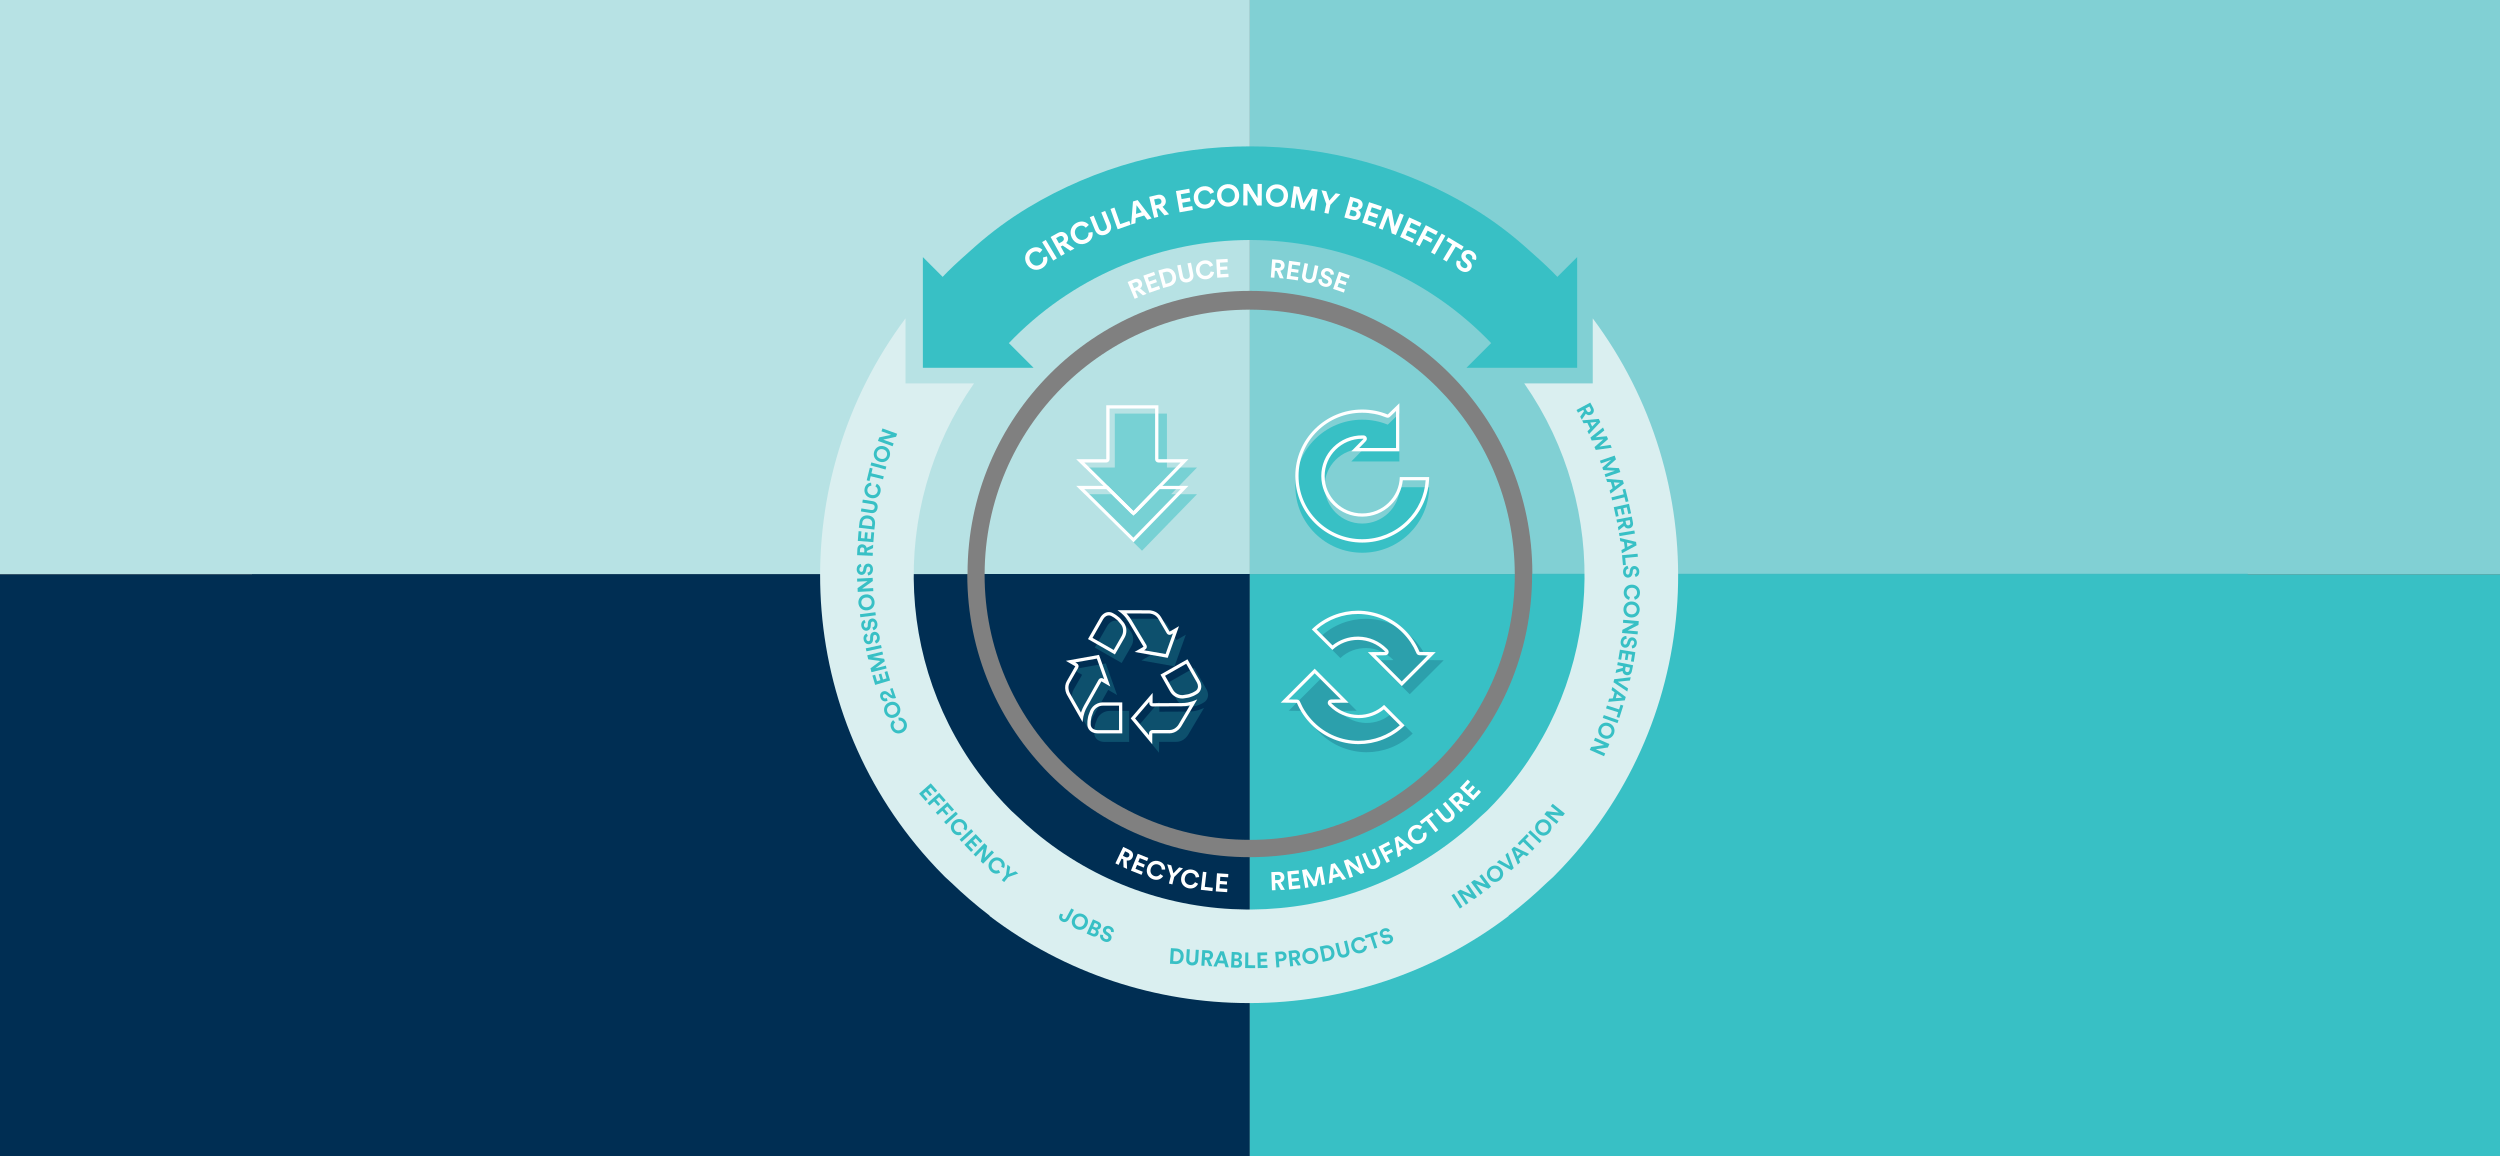 <?xml version="1.0" encoding="utf-8"?>
<!-- Generator: Adobe Illustrator 25.4.1, SVG Export Plug-In . SVG Version: 6.00 Build 0)  -->
<svg version="1.1" xmlns="http://www.w3.org/2000/svg" xmlns:xlink="http://www.w3.org/1999/xlink" x="0px" y="0px"
	 viewBox="0 0 6816.5 3152.7" style="enable-background:new 0 0 6816.5 3152.7;" xml:space="preserve">
<rect x="0" y="0" width="6816.5" height="3152.7" fill="#808080" stroke="none"/>
<style type="text/css">
	.st0{fill:none;}
	.st1{fill:#002E53;}
	.st2{fill:#B7E2E4;}
	.st3{fill:#DAEFF0;}
	.st4{fill:#38C0C5;}
	.st5{fill:#81D0D4;}
	.st6{fill:none;stroke:#38C0C5;stroke-miterlimit:10;}
	.st7{opacity:0.23;}
	.st8{fill:#FFFFFF;}
	.st9{opacity:0.22;}
	.st10{opacity:0.5;fill:#38C0C5;}
</style>
<g id="Layer_1">
	<g>
		<rect x="-64.1" y="1565.3" class="st0" width="751.1" height="0.7"/>
		<rect x="6128.5" y="1565.3" class="st0" width="751.2" height="0.7"/>
		<path class="st0" d="M4177.4,1567.2c0-0.7,0-1.4,0-2.2h0.7c0-0.6,0-1.3,0-1.9c0-425.3-344.7-770-770-770c-0.1,0-0.2,0-0.3,0
			v1544.1C3832.9,2337,4177.4,1992.3,4177.4,1567.2z"/>
		<path class="st0" d="M2638.1,1563.1c0,0.7,0,1.4,0,2.2h-0.7c0,0.6,0,1.3,0,1.9c0,425.3,344.7,770,770,770c0.1,0,0.2,0,0.4,0V793.1
			C2982.7,793.3,2638.1,1137.9,2638.1,1563.1z"/>
		<path class="st1" d="M3407.4,2337.2c-425.3,0-770-344.7-770-770c0-0.6,0-1.3,0-1.9H687.1v0.7H-64.1v1641.5h3471.8v-870.2
			C3407.7,2337.2,3407.5,2337.2,3407.4,2337.2z"/>
		<path class="st2" d="M687.1,1565.3v-0.3h1950.3c0,0.1,0,0.2,0,0.3h0.7c0-0.7,0-1.4,0-2.2c0-425.2,344.6-769.8,769.7-770V-53.1
			H-64.1v1618.3H687.1z"/>
		<path class="st3" d="M687.1,1565v0.3h1950.3c0-0.1,0-0.2,0-0.3H687.1z"/>
		<path class="st4" d="M6128.5,1565.3H4178.1c0-0.1,0-0.2,0-0.3h-0.7c0,0.7,0,1.4,0,2.2c0,425.1-344.6,769.8-769.7,770v870.2h3471.8
			V1565.9h-751.2V1565.3z"/>
		<path class="st5" d="M3407.8-53.1v846.2c0.1,0,0.2,0,0.3,0c425.3,0,770,344.7,770,770c0,0.6,0,1.3,0,1.9h1950.3v0.3h751.2V-53.1
			H3407.8z"/>
		<path class="st6" d="M6128.5,1565.3v-0.3H4178.1c0,0.1,0,0.2,0,0.3H6128.5z"/>
	</g>
	<g>
		<path class="st3" d="M4342.8,868.1l0,177.3l-186.8,0c237.2,340.5,218.6,804.9-61.2,1122.3c-12.7,14.4-25.9,28.5-39.6,42.2
			c-0.7,0.7-1.5,1.4-2.2,2.1l-16.4,14.8c-14.9,14.3-30.1,27.9-45.7,40.9c-166.6,139.5-371.7,210.3-577.3,212.2c-0.1,0-0.3,0-0.4,0
			c-2.5,0-5,0-7.4,0c-2.5,0-5,0-7.4,0c-0.1,0-0.3,0-0.4,0c-205.5-1.9-410.5-72.6-577-212c-15.7-13.1-31-26.8-46-41.2l-16.2-14.8
			c-0.7-0.7-1.5-1.4-2.2-2.1c-13.7-13.7-26.9-27.8-39.6-42.2c-279.8-317.3-298.4-781.8-61.2-1122.3l-186.8,0l0-177.3
			c-329.4,440.8-310.2,1060.1,63.4,1476.3c14.1,15.7,28.6,31.1,43.7,46.1c0.7,0.7,1.5,1.4,2.2,2.1l16.2,14.8
			c15.8,15.3,32,30,48.4,44.2c18.3,15.9,37.1,31.1,56.1,45.6h-1.4c207.4,158,456.1,237.3,704.8,237.9c1.1,0,2.3,0,3.4,0s2.3,0,3.4,0
			c248.8-0.6,497.4-79.9,704.8-237.9h-1.4c19.1-14.5,37.8-29.7,56.1-45.6c16.4-14.2,32.6-28.9,48.4-44.2l16.4-14.8
			c0.7-0.7,1.5-1.4,2.2-2.1c15-15,29.4-30.3,43.4-45.8C4653,1928.5,4672.3,1309,4342.8,868.1z"/>
		<path class="st4" d="M4246.3,754.9c-4.6-4.7-9.1-9.4-13.7-14.1c-20.3-20.3-51.6-48.4-77.2-70.8c-42.5-37.2-87.9-71-136.1-100.4
			c-186.8-114-399-170.9-611-170.5c-209.8-0.3-419.8,55.3-605.2,167c-50.6,30.5-98.3,65.6-142.7,104.6c-25.4,22.3-56.4,50-76.5,70.1
			c-4.7,4.7-9.2,9.4-13.7,14.1l-53.9-53.9v301.8h301.8l-67.3-67.3c4.5-4.7,9.1-9.4,13.7-14.1c177-177,409.3-266,641.8-267
			c0.7,0,1.3,0,2,0c0.7,0,1.3,0,2,0c232.5,1,464.8,90,641.8,267c4.6,4.6,9.2,9.4,13.7,14.1l-67.3,67.3h301.8V701L4246.3,754.9z"/>
	</g>
	<rect x="2448.3" y="612" class="st0" width="1918.2" height="1910.4"/>
	<g>
		<path class="st2" d="M3407.8,844.3c-0.1,0-0.2,0-0.3,0c-398.5,0-721.7,322.5-722.8,720.8h723.2V844.3z"/>
		<path class="st1" d="M2684.6,1565.1c0,0.7,0,1.4,0,2c0,399.2,323.6,722.8,722.8,722.8c0.1,0,0.2,0,0.3,0v-724.9H2684.6z"/>
		<path class="st5" d="M4130.2,1565.1c-1.1-398.2-324.1-720.6-722.5-720.8v720.8H4130.2z"/>
		<path class="st4" d="M4130.2,1567.2c0-0.7,0-1.4,0-2h-722.5V2290C3806.8,2289.8,4130.2,1966.2,4130.2,1567.2z"/>
	</g>
</g>
<g id="Layer_2">
	<g>
		<g class="st7">
			<g>
				<path class="st4" d="M3045.9,1895.2l-30.9-86.4l-90.3,16.2l25.7,14.9l-23,40.2c-2.2,3.8-3.7,8-4.3,12.4v0
					c-0.7,4.6-0.5,9.2,0.5,13.7l0.5,2.2c0.8,3.4,2.1,6.6,3.8,9.6l42.4,74.3l0.2-2.6c0.7-8.2,2.4-16.4,5.1-24.2
					c1.8-5.2,4.1-10.2,6.8-14.9l39.2-69.6L3045.9,1895.2z"/>
				<path class="st4" d="M3078.6,2022.9h-67.9c-5.1,0-10.1-1.2-14.6-3.6l0,0c-3.9-2-7.1-5-9.3-8.7l0,0c-2.3-3.7-3.4-8-3.4-12.4
					l0.1-7.5c0-1.2,0.1-2.3,0.3-3.4l1.5-9.3c0.2-1.5,0.6-3,1.2-4.5l4.5-12.2c0.4-1,0.8-2.1,1.4-3l0,0c6.6-12.3,19.5-20,33.4-20h52.9
					V2022.9z"/>
			</g>
			<g>
				<path class="st4" d="M3112.2,1800.8l90.3,16.1l30.8-86.4l-25.7,14.9l-23.5-39.9c-2.2-3.8-5.1-7.1-8.6-9.9l0,0
					c-3.6-2.9-7.8-5-12.2-6.4l-2.2-0.6c-3.3-1-6.8-1.5-10.2-1.5l-85.6-0.1l2.1,1.5c6.8,4.7,13,10.2,18.4,16.5
					c3.6,4.1,6.8,8.6,9.6,13.3l41,68.5L3112.2,1800.8z"/>
				<path class="st4" d="M2985,1765.8l33.7-58.9c2.5-4.4,6.1-8.1,10.3-10.9l0,0c3.6-2.4,7.9-3.7,12.2-3.8l0,0
					c4.4-0.1,8.7,1,12.5,3.2l6.5,3.8c1,0.6,1.9,1.2,2.8,2l7.4,5.9c1.2,1,2.3,2,3.3,3.2l8.3,9.9c0.7,0.9,1.4,1.7,2,2.7v0
					c7.4,11.9,7.7,26.8,0.7,38.9l-26.3,45.9L2985,1765.8z"/>
			</g>
			<g>
				<path class="st4" d="M3161.3,1912.4l-59.8,69.6l58.7,70.4l0.2-29.7l46.3,0.1c4.4,0,8.8-0.8,12.9-2.3v0c4.3-1.6,8.3-4.1,11.7-7.2
					l1.6-1.5c2.5-2.4,4.7-5.1,6.5-8.1l43.6-73.6l-2.3,1.1c-7.5,3.5-15.4,6-23.5,7.5c-5.4,1-10.8,1.5-16.3,1.5l-79.8,0.4
					L3161.3,1912.4z"/>
				<path class="st4" d="M3256.2,1820.8l33.6,59c2.5,4.4,3.9,9.4,4.1,14.4v0c0.2,4.3-0.9,8.6-3,12.4l0,0c-2.1,3.8-5.3,7-9.1,9.1
					l-6.5,3.6c-1,0.6-2.1,1-3.1,1.5l-8.8,3.3c-1.4,0.5-2.9,0.9-4.5,1.2l-12.8,2.1c-1.1,0.2-2.2,0.3-3.3,0.3l0,0
					c-14,0.3-27-7-33.9-19.2l-26.2-46L3256.2,1820.8z"/>
			</g>
		</g>
		<g>
			<g>
				<g>
					<path class="st8" d="M2990.6,1795.8l20.1,56.1l-3-1.8c-1.4-0.8-2.9-1.2-4.5-1.2c-0.8,0-1.6,0.1-2.4,0.3
						c-2.3,0.6-4.3,2.2-5.5,4.3l-39.2,69.6c-2.9,5.2-5.4,10.7-7.4,16.3c-0.5,1.3-0.9,2.6-1.3,3.8l-30.2-52.9
						c-1.3-2.3-2.2-4.7-2.8-7.2l-0.5-2.2c-0.8-3.4-0.9-6.9-0.4-10.3c0.5-3.3,1.6-6.4,3.2-9.3l23-40.2c2.5-4.3,1-9.8-3.3-12.3
						l-4.5-2.6L2990.6,1795.8 M2996.5,1785.6l-90.3,16.2l25.7,14.9l-23,40.2c-2.2,3.8-3.7,8-4.3,12.4c-0.7,4.6-0.5,9.2,0.5,13.7
						l0.5,2.2c0.8,3.4,2.1,6.6,3.8,9.6l42.4,74.3l0.2-2.6c0.7-8.2,2.4-16.4,5.1-24.2c1.8-5.2,4.1-10.2,6.8-14.9l39.2-69.6l24.3,14.1
						L2996.5,1785.6L2996.5,1785.6z"/>
				</g>
				<g>
					<path class="st8" d="M3051.1,1924.1v66.6h-58.9c-3.6,0-7.2-0.9-10.4-2.5c-2.4-1.2-4.4-3.1-5.8-5.4c-1.4-2.3-2.1-5-2.1-7.7
						l0.1-7.5c0-0.7,0.1-1.4,0.2-2.1l1.5-9.3c0.1-0.9,0.4-1.9,0.7-2.8l4.5-12.2c0.2-0.6,0.5-1.3,0.8-1.9
						c5.1-9.4,14.8-15.2,25.5-15.2H3051.1 M3060.1,1915.1h-52.9c-14,0-26.8,7.7-33.4,20c-0.5,1-1,2-1.4,3l-4.5,12.2
						c-0.5,1.4-0.9,2.9-1.2,4.5l-1.5,9.3c-0.2,1.1-0.3,2.3-0.3,3.4l-0.1,7.5c0,4.4,1.1,8.7,3.4,12.4c2.2,3.7,5.5,6.7,9.3,8.7
						c4.5,2.3,9.5,3.5,14.6,3.5h67.9V1915.1L3060.1,1915.1z"/>
				</g>
			</g>
			<g>
				<g>
					<path class="st8" d="M3071.5,1672.7l60.9,0.1c2.6,0,5.2,0.4,7.7,1.1l2.2,0.6c3.3,1,6.4,2.6,9.1,4.8c2.6,2.1,4.8,4.6,6.4,7.4
						l23.5,39.9c1.7,2.9,4.7,4.4,7.8,4.4c1.5,0,3.1-0.4,4.5-1.2l4.5-2.6l-20,56.1l-58.6-10.4l3-1.8c2.1-1.2,3.6-3.2,4.2-5.5
						c0.6-2.3,0.2-4.8-1-6.9l-41-68.5c-3.1-5.1-6.6-10-10.5-14.5C3073.3,1674.7,3072.4,1673.7,3071.5,1672.7 M3046.8,1663.7l2.1,1.5
						c6.8,4.7,13,10.2,18.4,16.5c3.6,4.1,6.8,8.6,9.6,13.3l41,68.5l-24.3,14.1l90.3,16.1l30.8-86.4l-25.7,14.9l-23.5-39.9
						c-2.2-3.8-5.1-7.1-8.6-9.9h0c-3.6-2.9-7.8-5-12.2-6.4l-2.2-0.6c-3.3-1-6.8-1.5-10.2-1.5L3046.8,1663.7L3046.8,1663.7z"/>
				</g>
				<g>
					<path class="st8" d="M3023.3,1677.9c2.6,0,5.1,0.7,7.3,2l6.5,3.8c0.6,0.4,1.2,0.8,1.8,1.2l7.4,5.9c0.7,0.6,1.4,1.3,2,2l8.3,9.9
						c0.4,0.5,0.8,1.1,1.2,1.7c5.6,9.1,5.9,20.4,0.6,29.7l-21.8,38.1l-57.8-33l29.2-51.1c1.8-3.1,4.4-5.8,7.4-7.8
						c2.3-1.5,4.9-2.3,7.5-2.3C3023.1,1677.9,3023.2,1677.9,3023.3,1677.9 M3023.3,1668.9c-0.2,0-0.4,0-0.6,0
						c-4.3,0.1-8.6,1.4-12.2,3.8v0c-4.3,2.8-7.8,6.5-10.3,10.9l-33.7,58.9l73.4,42l26.3-45.9c6.9-12.1,6.7-27.1-0.7-38.9
						c-0.6-0.9-1.2-1.8-2-2.7l-8.3-9.9c-1-1.2-2.1-2.3-3.3-3.2l-7.4-5.9c-0.9-0.7-1.8-1.4-2.8-2l-6.5-3.8
						C3031.6,1670,3027.5,1668.9,3023.3,1668.9L3023.3,1668.9z"/>
				</g>
			</g>
			<g>
				<g>
					<path class="st8" d="M3133.6,1913.7l0,3.5c0,2.4,0.9,4.7,2.6,6.4c1.7,1.7,4,2.6,6.4,2.6c0,0,0,0,0,0l79.8-0.4
						c6,0,12-0.6,17.9-1.6c1.3-0.2,2.7-0.5,4-0.8l-31,52.4c-1.3,2.2-3,4.3-4.9,6l-1.6,1.5c-2.6,2.4-5.5,4.2-8.8,5.4
						c-3.1,1.2-6.3,1.8-9.6,1.8h-0.1l-46.3-0.1c0,0,0,0,0,0c-4.9,0-9,4-9,8.9l0,5.2l-38.1-45.7L3133.6,1913.7 M3142.8,1889.2
						l-59.8,69.6l58.7,70.4l0.2-29.7l46.3,0.1c0,0,0.1,0,0.1,0c4.4,0,8.7-0.8,12.8-2.4c4.3-1.6,8.3-4.1,11.7-7.2l1.6-1.5
						c2.5-2.4,4.7-5.1,6.5-8.1l43.6-73.6l-2.3,1.1c-7.5,3.5-15.4,6-23.5,7.5c-5.4,1-10.8,1.5-16.3,1.5l-79.8,0.4L3142.8,1889.2
						L3142.8,1889.2z"/>
				</g>
				<g>
					<path class="st8" d="M3234.3,1809.8l29.1,51.1c1.8,3.1,2.8,6.7,3,10.3c0.1,2.7-0.5,5.3-1.8,7.7c-1.3,2.4-3.3,4.3-5.6,5.6
						l-6.5,3.6c-0.6,0.3-1.3,0.6-1.9,0.9l-8.8,3.3c-0.9,0.3-1.8,0.6-2.8,0.7l-12.8,2.1c-0.7,0.1-1.4,0.2-2,0.2c-0.2,0-0.5,0-0.7,0
						c-10.4,0-20-5.6-25.2-14.6l-21.7-38.1L3234.3,1809.8 M3237.7,1797.6l-73.5,41.8l26.2,46c6.8,11.9,19.4,19.2,33,19.2
						c0.3,0,0.6,0,0.9,0c1.1,0,2.2-0.1,3.3-0.3l12.8-2.1c1.5-0.3,3-0.7,4.5-1.2l8.8-3.3c1.1-0.4,2.1-0.9,3.1-1.5l6.5-3.6
						c3.8-2.1,7-5.3,9.1-9.1c2.1-3.8,3.1-8.1,3-12.4c-0.2-5.1-1.6-10-4.1-14.4L3237.7,1797.6L3237.7,1797.6z"/>
				</g>
			</g>
		</g>
	</g>
	<g>
		<path class="st4" d="M3816.7,1328.3c-1.4,55-46.7,99.2-102.4,99.2c-56.6,0-102.5-45.6-102.5-101.8c0-56.2,45.9-101.8,102.5-101.8
			c1.2,0,2.5,0,3.7,0.1c0.2,0-33.5,34.2-33.5,34.2h131v-131c0,0-31.4,30.8-31.6,30.7c-21.4-8.8-44.9-13.6-69.5-13.6
			c-100.8,0-182.5,81.2-182.5,181.4c0,100.2,81.7,181.4,182.5,181.4c99.9,0,181-79.8,182.5-178.7H3816.7z"/>
		<g>
			<path class="st8" d="M3806.4,1120.9v100.6H3706c0.6-0.6,1.1-1.2,1.7-1.7c4.2-4.3,8.4-8.6,11.5-11.8c1.6-1.6,2.9-3,3.8-4
				c0.5-0.5,0.9-0.9,1.1-1.2c3.7-4,2.9-7.9,2.1-9.9c-1.3-3.3-4.5-5.5-8-5.7c-1.4,0-2.7-0.1-4.1-0.1c-29.8,0-57.8,11.5-78.8,32.4
				c-21.1,20.9-32.7,48.8-32.7,78.4s11.6,57.5,32.7,78.4c21.1,20.9,49,32.4,78.8,32.4c29.3,0,56.9-11.2,77.8-31.5
				c18.8-18.2,30.3-42,33-67.7h62.3c-2.8,42.1-20.8,81.2-51.2,111c-32.7,32-76,49.7-121.9,49.7c-46.4,0-89.9-17.9-122.7-50.5
				c-32.8-32.6-50.8-75.8-50.8-121.9s18-89.3,50.8-121.9c32.8-32.6,76.4-50.5,122.7-50.5c22.9,0,45.1,4.4,66.1,13c0,0,0,0,0.1,0
				c1.1,0.4,2.2,0.6,3.3,0.6c3.6,0,5.6-1.8,7.6-3.8c0.9-0.9,2.2-2.1,3.7-3.5c2.6-2.6,6.3-6.1,10.9-10.6
				C3806.2,1121.1,3806.3,1121,3806.4,1120.9 M3815.4,1099.5c0,0-31.3,30.7-31.6,30.7c0,0,0,0,0,0c-21.4-8.8-44.9-13.6-69.5-13.6
				c-100.8,0-182.5,81.2-182.5,181.4c0,100.2,81.7,181.4,182.5,181.4c99.9,0,181-79.8,182.5-178.7h-80.1
				c-1.4,55-46.7,99.2-102.4,99.2c-56.6,0-102.5-45.6-102.5-101.8c0-56.2,45.9-101.8,102.5-101.8c1.2,0,2.5,0,3.7,0.1
				c0.2,0-33.5,34.2-33.5,34.2h131V1099.5L3815.4,1099.5z"/>
		</g>
	</g>
	<g>
		<g class="st9">
			<path class="st1" d="M3795.7,1944c-20,18.7-45.7,27.7-71.3,27.2c-25.6-0.5-51-10.6-70.6-30.1c-0.9-0.9-1.7-1.8-2.6-2.7
				c-0.2-0.2,47.9-0.5,47.9-0.5l-76.4-76.4l-16.2-16.2l-60,60l-32.6,32.6c0,0,35.7,0.3,42.9,0.6c0.8,0,1.2,0,1.3,0.1
				c8.9,21.4,22.1,41.4,39.5,58.8c35.4,35.4,81.8,53.3,128.1,53.7c45.6,0,91.1-17,126.1-51L3795.7,1944z"/>
			<path class="st1" d="M3893.6,1799.8c-0.8,0-1.2,0-1.3-0.1c-8.9-21.4-22.1-41.4-39.5-58.8c-35.4-35.4-81.8-53.3-128.1-53.7
				c-45.6,0-91.1,17-126.1,51l56,56c20-18.7,45.7-27.7,71.3-27.2c25.6,0.5,51,10.6,70.6,30.1c0.9,0.9,1.7,1.8,2.6,2.7
				c0.2,0.2-47.9,0.5-47.9,0.5l76.4,76.4l16.2,16.2l60-60l32.6-32.6C3936.5,1800.3,3900.8,1800,3893.6,1799.8z"/>
		</g>
		<g>
			<g>
				<path class="st8" d="M3584.6,1835.9l9.8,9.8l61.2,61.2c-0.8,0-1.6,0-2.4,0c-6,0.1-12,0.1-16.5,0.2c-2.3,0-4.2,0.1-5.5,0.1
					c-0.7,0-1.3,0-1.7,0c-5.4,0.2-7.7,3.5-8.5,5.5c-1.4,3.3-0.8,7.1,1.7,9.7c0.9,1,1.9,2,2.8,2.9c20.5,20.5,47.8,32.2,76.8,32.8
					c0.7,0,1.5,0,2.2,0c25.2,0,49.3-8.5,68.8-24l43.5,43.5c-31.3,27.3-71.1,42.3-113.1,42.3h0c-45.9-0.3-89.2-18.5-121.7-51
					c-16.2-16.2-28.8-35-37.6-55.9c-2.3-5.4-7.3-5.5-9.3-5.6c-3.3-0.1-12.6-0.2-21.7-0.3l17.5-17.5L3584.6,1835.9 M3584.6,1823.2
					l-60,60l-32.6,32.6c0,0,35.7,0.3,42.9,0.6c0.8,0,1.2,0,1.3,0.1c8.9,21.4,22.1,41.4,39.5,58.8c35.4,35.4,81.8,53.3,128.1,53.7
					c0,0,0.1,0,0.1,0c45.6,0,91-17,126-51l-56-56c-19.5,18.2-44.3,27.3-69.3,27.3c-0.7,0-1.4,0-2,0c-25.6-0.5-51-10.6-70.6-30.1
					c-0.9-0.9-1.7-1.8-2.6-2.7c-0.2-0.2,47.9-0.5,47.9-0.5l-76.4-76.4L3584.6,1823.2L3584.6,1823.2z"/>
			</g>
			<g>
				<path class="st8" d="M3702.8,1674.1c45.9,0.3,89.2,18.5,121.7,51c16.2,16.2,28.8,35,37.6,55.9c2.3,5.3,7.3,5.5,9.3,5.6
					c3.3,0.1,12.6,0.2,21.7,0.3l-17.5,17.5l-53.6,53.6l-9.8-9.8l-61.2-61.2c0.8,0,1.6,0,2.4,0c6-0.1,12-0.1,16.5-0.2
					c2.3,0,4.2-0.1,5.5-0.1c0.7,0,1.3,0,1.7,0c5.4-0.2,7.7-3.5,8.5-5.5c1.4-3.3,0.8-7.1-1.7-9.7c-0.9-1-1.9-2-2.8-2.9
					c-20.5-20.5-47.8-32.2-76.8-32.8c-0.7,0-1.5,0-2.2,0c-25.2,0-49.3,8.5-68.8,24l-43.5-43.5
					C3621,1689,3660.8,1674.1,3702.8,1674.1L3702.8,1674.1 M3702.8,1665.1c-45.6,0-91,17-126,51l56,56
					c19.5-18.2,44.3-27.3,69.3-27.3c0.7,0,1.4,0,2.1,0c25.6,0.5,51,10.6,70.6,30.1c0.9,0.9,1.7,1.8,2.6,2.7
					c0.2,0.2-47.9,0.5-47.9,0.5l76.4,76.4l16.2,16.2l60-60l32.6-32.6c0,0-35.7-0.3-42.9-0.6c-0.8,0-1.2,0-1.3-0.1
					c-8.9-21.4-22.1-41.4-39.5-58.8C3795.5,1683.3,3749.2,1665.4,3702.8,1665.1C3702.9,1665.1,3702.8,1665.1,3702.8,1665.1
					L3702.8,1665.1z"/>
			</g>
		</g>
	</g>
	<g>
		<polygon class="st10" points="3263.7,1274.8 3181.8,1274.8 3181.8,1127.7 3039.6,1127.7 3039.6,1274.8 2957.7,1274.8 
			3031.3,1347.5 2957.7,1347.5 3113.8,1501.6 3263.7,1347.5 3193,1347.5 		"/>
		<g>
			<path class="st8" d="M3219.1,1333.8L3090.3,1466l-134-132.3h60.4l67.5,66.6c1.7,1.7,4,2.6,6.3,2.6c0,0,0.1,0,0.1,0
				c2.4,0,4.7-1,6.4-2.7l64.7-66.5H3219.1 M3240.4,1324.8h-82.6l-67.3,69.2l-70.1-69.2h-86l156.1,154L3240.4,1324.8L3240.4,1324.8z"
				/>
		</g>
		<g>
			<path class="st8" d="M3149.5,1114v138.1c0,5,4,9,9,9h60.6l-128.7,132.3l-134-132.3h60c5,0,9-4,9-9V1114H3149.5 M3158.5,1105
				h-142.2v147.1h-81.9l156.1,154l149.9-154h-81.9V1105L3158.5,1105z"/>
		</g>
	</g>
	<g>
		<path class="st8" d="M2800.4,721.2c-10.1-15.8-4.7-33.5,8.6-42c13.7-8.8,26.1-4.9,33.2,1.8l-7.2,8.7c-4.2-4-11.4-6.8-20-1.2
			c-7.4,4.8-11.8,15.1-4.6,26.3c6.8,10.5,17.9,11.6,25.9,6.5c8.5-5.4,9-13.6,7.4-19.1l10.8-3.1c3,8.8,1.8,22.6-12.1,31.5
			C2828.4,739.5,2810.5,736.9,2800.4,721.2z"/>
		<path class="st8" d="M2871.8,710.5l-30.4-50.4l9.9-6l30.4,50.4L2871.8,710.5z"/>
		<path class="st8" d="M2897.4,669.4l-5.2,2.9l11,19.8l-10.1,5.6l-28.5-51.5l20.1-11.1c10-5.5,20.2-2.2,25.2,6.8
			c4,7.2,2.8,15-2.9,20.7l22.7,15l-11.2,6.2L2897.4,669.4z M2895.6,659.1c5.1-2.8,6.5-7.4,4.1-11.6c-2.4-4.4-7-5.5-12-2.7l-8.1,4.5
			l7.9,14.3L2895.6,659.1z"/>
		<path class="st8" d="M2922.3,648c-8.1-16.9-0.5-33.8,13.7-40.7c14.7-7.1,26.5-1.7,32.8,5.9l-8.2,7.7c-3.7-4.5-10.5-8.1-19.7-3.7
			c-7.9,3.8-13.6,13.5-7.8,25.6c5.4,11.3,16.4,13.7,24.9,9.6c9-4.4,10.6-12.4,9.7-18l11.1-1.7c1.9,9.1-1,22.7-15.9,29.8
			C2948,669.6,2930.5,664.9,2922.3,648z"/>
		<path class="st8" d="M2985.8,627.4l-14.4-35.2l10.6-4.3l14.1,34.4c2.9,7.1,8.5,9.3,14.8,6.7c6.4-2.6,8.8-8,5.9-15.2l-14.1-34.4
			l10.6-4.3l14.4,35.2c5.5,13.4-0.9,24.3-12.5,29.1C3003.6,644.1,2991.3,640.8,2985.8,627.4z"/>
		<path class="st8" d="M3047.4,625.2l-19.6-55.5l10.8-3.8l15.9,45.2l24.7-8.7l3.6,10.3L3047.4,625.2z"/>
		<path class="st8" d="M3119.6,587.6l-22.9,6.8l-0.9,14.3l-11.6,3.4l5-62.8l12.7-3.8l38.2,50.1l-11.9,3.5L3119.6,587.6z
			 M3097.4,583.2l15.6-4.6l-14.1-19L3097.4,583.2z"/>
		<path class="st8" d="M3158.7,567.9l-5.8,1.4l5.2,22l-11.2,2.7l-13.5-57.3l22.4-5.3c11.1-2.6,20.1,3.4,22.4,13.3
			c1.9,8-1.4,15.2-8.4,19.1l17.8,20.5l-12.4,2.9L3158.7,567.9z M3159.6,557.6c5.7-1.3,8.2-5.4,7.1-10c-1.1-4.8-5.2-7.2-10.9-5.9
			l-9,2.1l3.8,15.9L3159.6,557.6z"/>
		<path class="st8" d="M3216.3,578.9l-10-58l36.3-6.3l1.8,10.6l-25,4.3l2.3,13.2l22.7-3.9l1.7,10.1l-22.7,3.9l2.3,13.4l25-4.3
			l1.8,10.6L3216.3,578.9z"/>
		<path class="st8" d="M3255.1,542.2c-2.3-18.6,10.3-32.2,26-34.2c16.1-2,25.7,6.9,29.2,16l-10.3,4.7c-2.1-5.4-7.4-11-17.5-9.8
			c-8.7,1.1-17.2,8.5-15.5,21.7c1.5,12.4,11.1,18.2,20.5,17c10-1.2,14-8.3,14.9-14l11,1.9c-1.1,9.3-8.2,21.2-24.6,23.2
			C3272.5,570.9,3257.4,560.8,3255.1,542.2z"/>
		<path class="st8" d="M3346.7,502.1c16-1,30.9,9.9,32.1,28.9c1.1,18.9-12.4,31.4-28.4,32.4c-15.9,0.9-30.9-9.9-32-28.8
			C3317.2,515.6,3330.8,503,3346.7,502.1z M3349.7,552.2c9.1-0.5,18-7.4,17.2-20.6s-10.4-19-19.6-18.5c-9,0.5-17.9,7.4-17.1,20.6
			S3340.7,552.8,3349.7,552.2z"/>
		<path class="st8" d="M3428.1,560.4l-26.5-41.9l-0.2,41.7l-11.5-0.1l0.3-58.8l14.3,0.1l24.3,39l0.2-38.9l11.5,0.1l-0.3,58.8
			L3428.1,560.4z"/>
		<path class="st8" d="M3483.8,502.7c16,1.1,29.4,13.8,28.1,32.7c-1.3,18.9-16.3,29.6-32.3,28.5c-15.9-1.1-29.3-13.8-28-32.6
			C3452.8,512.3,3467.9,501.6,3483.8,502.7z M3480.3,552.8c9.1,0.6,18.8-5,19.7-18.3c0.9-13.2-7.9-20.2-17-20.8
			c-9-0.6-18.7,5-19.6,18.3S3471.3,552.2,3480.3,552.8z"/>
		<path class="st8" d="M3573,573.3l5.8-40.8l-22.6,38.5l-9.5-1.3l-11-42.9l-5.7,40.5l-10.8-1.5l8.3-58.3l15,2.1l11.5,44.6l23.1-39.7
			l15.5,2.2l-8.3,58.3L3573,573.3z"/>
		<path class="st8" d="M3603.1,518.7l13.2,2.8l8.1,25.5l17.7-20.1l12.6,2.6l-27.3,29.1l-5.1,24.2l-11.2-2.3l5.1-24.2L3603.1,518.7z"
			/>
		<path class="st8" d="M3701.8,542.1c11,3.1,15.4,11.3,13,20.1c-1.6,5.8-6.5,9.6-11.6,9.8c5.1,2.9,8.2,9.2,6.2,16.2
			c-2.6,9.2-11.3,13.9-22,10.9l-21.9-6.2l16-56.6L3701.8,542.1z M3687.9,589.4c5.4,1.5,9.3-0.4,10.6-4.9c1.3-4.5-0.7-8.4-6.3-10
			l-9.1-2.6l-4.2,14.9L3687.9,589.4z M3693.6,565c5,1.4,8.9-0.5,10.1-4.8c1.2-4.3-0.8-7.8-6.2-9.3l-7.8-2.2l-4,14.1L3693.6,565z"/>
		<path class="st8" d="M3714.3,607.1l18.7-55.8l34.9,11.7l-3.4,10.2l-24.1-8.1l-4.3,12.8l21.8,7.3l-3.2,9.7l-21.8-7.3l-4.3,12.9
			l24.1,8.1l-3.4,10.2L3714.3,607.1z"/>
		<path class="st8" d="M3794.6,636.3l-9.4-48.7l-15.4,38.8l-10.6-4.2l21.7-54.7l13.3,5.3l8.4,45.2l14.4-36.2l10.6,4.2l-21.7,54.7
			L3794.6,636.3z"/>
		<path class="st8" d="M3817.6,646.1l24.7-53.4l33.5,15.5l-4.5,9.8l-23.1-10.7l-5.6,12.2l20.9,9.6l-4.3,9.3l-20.9-9.6l-5.7,12.4
			l23.1,10.7l-4.5,9.8L3817.6,646.1z"/>
		<path class="st8" d="M3860.5,666.2l27.1-52.2l33,17.2l-5,9.6l-22.8-11.9l-6.7,12.9l20.3,10.6l-4.9,9.4l-20.3-10.5l-10.6,20.3
			L3860.5,666.2z"/>
		<path class="st8" d="M3901.8,688.2l29-51.2l10.1,5.7l-29,51.2L3901.8,688.2z"/>
		<path class="st8" d="M3969.3,672.2l-24.8,41.1l-9.9-6l24.8-41.1l-15.9-9.6l5.6-9.3l41.7,25.2l-5.6,9.3L3969.3,672.2z"/>
		<path class="st8" d="M4013.8,706.5c1.2-3.1,1.5-8.8-4.9-12.6c-4.8-2.9-9.7-1.7-11.7,1.6c-1.7,2.8-1.2,6,2,9l6.2,5.6
			c8.1,7.3,9.4,16.2,5.1,23.3c-4.7,7.7-15.9,11.7-27.6,4.6c-13.4-8.1-14.1-20.2-10.5-27.9l10.6,3.1c-2.6,5.2-1.8,11.8,5.3,16.1
			c5.3,3.2,9.8,2.3,11.9-1.2c1.8-2.9,0.9-6.5-2.5-9.7l-6.2-5.7c-7-6.5-9.1-14.8-4.5-22.4c5.4-9,17.6-10.9,27.1-5.2
			c12.2,7.4,12.4,17.6,10.2,24L4013.8,706.5z"/>
	</g>
	<g>
		<path class="st8" d="M3062.7,2343.2l-4.5-2.2l-8.2,17.2l-8.8-4.2l21.4-44.8l17.5,8.4c8.7,4.2,11.4,12.8,7.7,20.6
			c-3,6.3-8.9,9.2-15.6,8.1l0.9,22.9l-9.7-4.6L3062.7,2343.2z M3068.8,2336.9c4.4,2.1,8.2,0.8,10-2.8c1.8-3.8,0.4-7.5-4-9.6
			l-7.1-3.4l-5.9,12.4L3068.8,2336.9z"/>
		<path class="st8" d="M3083.6,2373.8l18.6-46l28.8,11.6l-3.4,8.4l-19.9-8l-4.2,10.5l18,7.3l-3.2,8l-18-7.3l-4.3,10.6l19.9,8
			l-3.4,8.4L3083.6,2373.8z"/>
		<path class="st8" d="M3128.3,2365.1c4.9-15,19.4-20.9,32.1-16.7c13,4.3,17.1,14.5,16.5,22.7l-9.5-0.1c0.4-4.9-1.7-11.1-9.8-13.8
			c-7-2.3-16.2,0.3-19.7,11c-3.3,10,1.9,17.9,9.5,20.4c8,2.6,13.7-1.3,16.4-5.3l7.7,5.4c-4.2,6.7-13.8,13.2-27.1,8.9
			C3131.2,2393.3,3123.4,2380.2,3128.3,2365.1z"/>
		<path class="st8" d="M3182.5,2356.6l11,2.8l6,21.8l15.6-16.3l10.5,2.7l-24,23.6l-5.1,20.2l-9.4-2.4l5.1-20.2L3182.5,2356.6z"/>
		<path class="st8" d="M3220.8,2392c2.8-15.6,16.4-23.3,29.5-20.9c13.5,2.5,18.9,12,19.4,20.3l-9.5,1.2c-0.3-4.9-3.2-10.8-11.6-12.3
			c-7.3-1.3-16,2.5-18,13.6c-1.9,10.4,4.3,17.4,12.2,18.9c8.3,1.5,13.4-3.2,15.5-7.5l8.4,4.3c-3.2,7.2-11.9,15-25.6,12.5
			C3227.5,2419.4,3217.9,2407.5,3220.8,2392z"/>
		<path class="st8" d="M3274.2,2426.2l5.7-49.3l9.6,1.1l-4.6,40.1l22,2.5l-1.1,9.2L3274.2,2426.2z"/>
		<path class="st8" d="M3314.9,2430.5l3.3-49.5l31,2l-0.6,9.1l-21.4-1.4l-0.7,11.3l19.3,1.3l-0.6,8.6l-19.3-1.3l-0.8,11.5l21.4,1.4
			l-0.6,9.1L3314.9,2430.5z"/>
	</g>
	<g>
		<path class="st8" d="M3482.1,2407.9l-5,0.2l0.7,19.1l-9.7,0.3l-1.7-49.6l19.4-0.7c9.7-0.3,16,6.1,16.3,14.7
			c0.2,6.9-3.6,12.3-10.1,14.4l11.3,19.9l-10.8,0.4L3482.1,2407.9z M3484.6,2399.5c4.9-0.2,7.7-3.1,7.5-7.1c-0.1-4.2-3.1-6.8-8-6.7
			l-7.8,0.3l0.5,13.8L3484.6,2399.5z"/>
		<path class="st8" d="M3514.8,2425.4l-4.8-49.4l30.9-3l0.9,9.1l-21.3,2.1l1.1,11.3l19.3-1.9l0.8,8.6l-19.3,1.9l1.1,11.4l21.3-2.1
			l0.9,9.1L3514.8,2425.4z"/>
		<path class="st8" d="M3603.7,2413.2l-6-34.3l-8,36.7l-7.9,1.4l-20-31.5l6,34l-9.1,1.6l-8.6-48.9l12.5-2.2l20.9,32.7l8.1-37.8
			l13-2.3l8.6,48.9L3603.7,2413.2z"/>
		<path class="st8" d="M3653.5,2389.4l-19.5,5.2l-1.1,12l-9.9,2.6l5.7-52.8l10.8-2.9l31,43.1l-10.1,2.7L3653.5,2389.4z
			 M3634.9,2385.2l13.3-3.5l-11.4-16.4L3634.9,2385.2z"/>
		<path class="st8" d="M3710.4,2383l-32.9-25.8l11.6,33.3l-9.1,3.2l-16.3-46.9l11.4-4l30.3,24.2l-10.8-31l9.1-3.2l16.3,46.9
			L3710.4,2383z"/>
		<path class="st8" d="M3726.5,2358.2l-12.8-29.4l8.9-3.9l12.5,28.8c2.6,6,7.3,7.7,12.6,5.4c5.4-2.3,7.3-6.9,4.7-12.9l-12.5-28.8
			l8.9-3.9l12.8,29.4c4.9,11.2-0.3,20.5-10.1,24.8C3741.7,2371.9,3731.3,2369.3,3726.5,2358.2z"/>
		<path class="st8" d="M3781.1,2352.9l-22.7-44.1l27.9-14.3l4.2,8.2l-19.3,9.9l5.6,10.9l17.2-8.8l4.1,7.9l-17.1,8.8l8.8,17.2
			L3781.1,2352.9z"/>
		<path class="st8" d="M3835.2,2310.2l-17.3,10.3l2.2,11.9l-8.8,5.2l-8.9-52.4l9.6-5.7l41.6,33.1l-9,5.4L3835.2,2310.2z
			 M3816.1,2311.3l11.8-7l-15.5-12.6L3816.1,2311.3z"/>
		<path class="st8" d="M3843.5,2289.5c-9-13-4.9-28.1,6-35.7c11.3-7.8,21.9-4.9,28.1,0.6l-5.8,7.5c-3.7-3.2-9.8-5.4-16.9-0.5
			c-6.1,4.2-9.5,13.1-3.1,22.3c6,8.7,15.4,9.2,22,4.7c7-4.8,7.2-11.7,5.7-16.3l9-2.9c2.8,7.4,2.2,19-9.3,26.9
			C3867.7,2304.1,3852.5,2302.5,3843.5,2289.5z"/>
		<path class="st8" d="M3896.7,2231.5l25,31.8l-7.7,6l-25-31.8l-12.3,9.7l-5.7-7.2l32.3-25.4l5.7,7.2L3896.7,2231.5z"/>
		<path class="st8" d="M3932.2,2235.2l-20.5-24.7l7.4-6.2l20,24.1c4.2,5,9.1,5.3,13.6,1.7c4.5-3.8,5.1-8.7,0.9-13.7l-20-24.1
			l7.4-6.2l20.5,24.7c7.8,9.4,5.4,19.8-2.8,26.6C3950.6,2244.1,3939.9,2244.5,3932.2,2235.2z"/>
		<path class="st8" d="M3980.8,2190.8l-3.7,3.5l13.2,13.8l-7.1,6.7l-34.2-36l14.1-13.4c7-6.7,16-6.1,22,0.2c4.8,5,5.5,11.6,2,17.5
			l21.7,7.4l-7.8,7.4L3980.8,2190.8z M3977.1,2182.8c3.6-3.4,3.7-7.4,0.9-10.3c-2.9-3-6.9-3-10.4,0.3l-5.7,5.4l9.5,10L3977.1,2182.8
			z"/>
		<path class="st8" d="M4016.9,2182.2l-36.3-33.8l21.2-22.8l6.7,6.2l-14.6,15.7l8.3,7.7l13.2-14.2l6.3,5.9l-13.2,14.2l8.4,7.8
			l14.6-15.7l6.7,6.2L4016.9,2182.2z"/>
	</g>
	<g>
		<path class="st8" d="M3481.1,738.6l-5-0.4l-1.5,19.1l-9.7-0.7l3.8-49.5l19.3,1.5c9.6,0.7,15.3,7.8,14.6,16.4
			c-0.5,6.9-5,11.8-11.6,13.2l9.1,21.1l-10.7-0.8L3481.1,738.6z M3484.5,730.6c4.9,0.4,8-2.2,8.3-6.2c0.3-4.2-2.3-7.1-7.2-7.5
			l-7.8-0.6l-1.1,13.7L3484.5,730.6z"/>
		<path class="st8" d="M3508.1,760.3l6.8-49.2l30.8,4.3l-1.3,9l-21.2-2.9l-1.6,11.2l19.2,2.7l-1.2,8.5l-19.2-2.7l-1.6,11.4l21.2,2.9
			l-1.3,9L3508.1,760.3z"/>
		<path class="st8" d="M3550.6,748.7l6.5-31.4l9.5,2l-6.3,30.7c-1.3,6.4,1.6,10.5,7.2,11.6c5.8,1.2,9.9-1.4,11.3-7.8l6.3-30.7l9.5,2
			l-6.5,31.4c-2.5,11.9-12.1,16.6-22.5,14.4C3555.1,768.7,3548.2,760.6,3550.6,748.7z"/>
		<path class="st8" d="M3627.8,748.9c0.3-2.8-0.8-7.5-6.8-9.2c-4.5-1.3-8.3,0.8-9.2,4c-0.7,2.6,0.4,5.2,3.7,6.8l6.3,3.1
			c8.2,4.1,11.3,11.1,9.4,17.8c-2,7.4-10.2,13.1-21.4,10c-12.7-3.5-16-13.2-14.9-20.2l9.3,0.1c-0.9,4.8,1.2,10,8,11.9
			c5,1.4,8.4-0.3,9.4-3.7c0.8-2.8-0.7-5.5-4.2-7.3l-6.3-3.2c-7.2-3.7-10.7-10-8.7-17.2c2.4-8.5,11.8-12.9,20.8-10.4
			c11.6,3.2,14.1,11.5,13.7,17.2L3627.8,748.9z"/>
		<path class="st8" d="M3634.9,787.7l16.1-46.9l29.4,10.1l-3,8.6l-20.3-7l-3.7,10.7l18.3,6.3l-2.8,8.1l-18.3-6.3l-3.7,10.9l20.3,7
			l-3,8.6L3634.9,787.7z"/>
	</g>
	<g>
		<path class="st8" d="M3100,791.5l-4.7,1.9l7.4,17.6l-9,3.7l-19.1-45.8l17.9-7.5c8.9-3.7,17.2,0,20.5,8c2.7,6.4,0.9,12.8-4.3,17.1
			l17.6,14.6l-9.9,4.2L3100,791.5z M3099.4,782.7c4.5-1.9,6.1-5.6,4.5-9.3c-1.6-3.9-5.3-5.3-9.8-3.4l-7.2,3l5.3,12.7L3099.4,782.7z"
			/>
		<path class="st8" d="M3133.9,798.3l-16.5-46.8l29.3-10.3l3,8.6l-20.2,7.1l3.8,10.7l18.3-6.4l2.9,8.1l-18.3,6.4l3.8,10.8l20.2-7.1
			l3,8.6L3133.9,798.3z"/>
		<path class="st8" d="M3171.5,785.3l-13.3-47.8l17.1-4.8c13.6-3.8,26.1,2.3,30.3,17.4c4.2,15.1-3.4,26.7-17,30.5L3171.5,785.3z
			 M3185.8,772c7.8-2.2,13-8.9,10.1-19.2c-2.9-10.4-10.7-13.5-18.6-11.3l-7.5,2.1l8.5,30.5L3185.8,772z"/>
		<path class="st8" d="M3216.1,755.1l-6.3-31.4l9.5-1.9l6.2,30.7c1.3,6.4,5.5,9,11.2,7.9c5.8-1.2,8.6-5.2,7.3-11.6l-6.2-30.7
			l9.5-1.9l6.3,31.4c2.4,11.9-4.6,20-15,22.1C3228.1,771.7,3218.5,767,3216.1,755.1z"/>
		<path class="st8" d="M3261.1,738.8c-2-15.7,8.7-27.2,21.9-28.8c13.6-1.7,21.7,5.8,24.6,13.5l-8.7,4c-1.8-4.6-6.2-9.3-14.8-8.2
			c-7.4,0.9-14.5,7.2-13.1,18.4c1.3,10.5,9.4,15.3,17.3,14.3c8.4-1.1,11.8-7,12.6-11.8l9.3,1.6c-0.9,7.8-6.9,17.9-20.7,19.6
			C3275.8,763,3263.1,754.5,3261.1,738.8z"/>
		<path class="st8" d="M3318.9,757.2l-2.8-49.6l31-1.7l0.5,9.1l-21.4,1.2l0.6,11.3l19.4-1.1l0.5,8.6l-19.4,1.1l0.6,11.5l21.4-1.2
			l0.5,9.1L3318.9,757.2z"/>
	</g>
	<g>
		<path class="st4" d="M2459.5,1997.7c-12.4,5.6-24.5-0.3-29.1-10.6c-4.8-10.7-0.7-19.2,4.9-23.6l5.4,6.1c-3.3,2.6-6.1,7.5-3,14.2
			c2.6,5.8,9.5,10.1,18.3,6.1c8.3-3.7,10.2-11.6,7.4-17.8c-3-6.6-8.8-7.9-12.8-7.3l-1-8c6.6-1.2,16.4,1.1,21.3,12
			C2475.6,1979.6,2471.9,1992.1,2459.5,1997.7z"/>
		<path class="st4" d="M2412.1,1943.6c-4.3-10.8-0.2-23.5,12.6-28.5c12.7-5,24.4,1.5,28.6,12.2c4.2,10.7,0.2,23.4-12.6,28.5
			C2428,1960.8,2416.3,1954.3,2412.1,1943.6z M2445.9,1930.3c-2.4-6.1-9.1-10.7-18.1-7.2c-8.9,3.5-10.7,11.5-8.3,17.6
			c2.4,6.1,9.1,10.7,18,7.1S2448.3,1936.4,2445.9,1930.3z"/>
		<path class="st4" d="M2420.1,1910.4c-0.5,0.3-1.5,0.9-2.4,1.2c-6.5,2.3-14-0.6-17-9.1c-2.9-8.2,0.8-15.2,7.2-17.4
			c4.8-1.7,9.5-0.4,13.9,3.2l6.8,5.6c1.4,1.1,2.8,1.9,4.4,2l-6.1-17.6l6.7-2.4l9.5,27.2c-6.5,2.2-12.5,2-18.7-3.2l-5.7-4.8
			c-3-2.5-5.3-3-7.9-2.1c-2.7,0.9-4.4,3.6-3.1,7.3c1.4,3.9,4.7,4.9,8.2,3.7c0.7-0.2,1.4-0.6,1.9-1L2420.1,1910.4z"/>
		<path class="st4" d="M2427,1855.4l-40.8,12.1l-7.6-25.5l7.5-2.2l5.2,17.6l9.3-2.8l-4.7-15.9l7.1-2.1l4.7,15.9l9.4-2.8l-5.2-17.6
			l7.5-2.2L2427,1855.4z"/>
		<path class="st4" d="M2407.8,1784.4l-28.9,7.2l31.9,4.7l1.7,6.7l-25.8,19l28.7-7.1l1.9,7.7l-41.3,10.2l-2.6-10.6l26.7-19.8
			l-32.8-4.7l-2.7-10.9l41.3-10.2L2407.8,1784.4z"/>
		<path class="st4" d="M2404,1766.9l-41.6,9l-1.8-8.2l41.6-9L2404,1766.9z"/>
		<path class="st4" d="M2366.5,1734.1c-2.2,0.9-5.4,3.4-4.4,8.7c0.8,3.9,3.8,6,6.6,5.5c2.3-0.4,3.8-2.3,3.8-5.4l0-6
			c0-7.9,4.2-12.9,10.1-14c6.4-1.2,13.9,2.9,15.8,12.6c2.1,11.1-4,17.3-9.9,19.1l-3.5-7.2c4.1-1.2,7.2-4.8,6.1-10.6
			c-0.8-4.4-3.5-6.4-6.4-5.8c-2.4,0.5-3.9,2.7-4,6l-0.1,6.1c-0.1,6.9-3.5,12-9.8,13.3c-7.4,1.4-14.4-4.1-15.9-12
			c-2-10.1,3.4-15.2,7.9-17.1L2366.5,1734.1z"/>
		<path class="st4" d="M2360.3,1697.2c-2.2,0.8-5.6,3.2-4.7,8.6c0.6,4,3.6,6.2,6.4,5.7c2.3-0.4,3.9-2.1,4-5.3l0.2-6
			c0.3-7.9,4.6-12.7,10.6-13.7c6.5-1,13.8,3.4,15.4,13.1c1.7,11.1-4.7,17.2-10.5,18.8l-3.2-7.3c4.1-1,7.4-4.5,6.4-10.4
			c-0.7-4.4-3.3-6.5-6.2-6c-2.4,0.4-4,2.5-4.2,5.9l-0.3,6.1c-0.3,6.9-4,11.9-10.3,12.9c-7.5,1.2-14.2-4.6-15.4-12.6
			c-1.6-10.2,4-15.1,8.6-16.8L2360.3,1697.2z"/>
		<path class="st4" d="M2388,1677.6l-42.2,5.4l-1.1-8.3l42.2-5.4L2388,1677.6z"/>
		<path class="st4" d="M2340.5,1644.6c-1.1-11.5,6.3-22.6,20-23.9c13.6-1.3,23,8.2,24.1,19.7c1.1,11.5-6.3,22.5-20,23.8
			C2351,1665.5,2341.6,1656.1,2340.5,1644.6z M2376.7,1641.1c-0.6-6.6-5.8-12.8-15.4-11.9c-9.6,0.9-13.5,8-12.8,14.6
			c0.6,6.5,5.8,12.8,15.4,11.9C2373.4,1654.8,2377.3,1647.7,2376.7,1641.1z"/>
		<path class="st4" d="M2379.9,1584.2l-29.2,20.8l30.1-1.5l0.4,8.3l-42.5,2.1l-0.5-10.3l27.2-19l-28.1,1.4l-0.4-8.3l42.5-2.1
			L2379.9,1584.2z"/>
		<path class="st4" d="M2349.1,1544.9c-2.3,0.4-6,2.4-5.9,7.8c0,4,2.6,6.6,5.5,6.6c2.3,0,4.2-1.5,4.8-4.7l1.1-5.9
			c1.4-7.8,6.4-11.9,12.4-12c6.5-0.1,13.2,5.4,13.3,15.3c0.1,11.3-7.1,16.3-13.2,17l-2.1-7.7c4.2-0.4,8-3.4,7.9-9.4
			c0-4.4-2.3-6.9-5.3-6.9c-2.5,0-4.4,1.9-5,5.2l-1.2,6c-1.3,6.8-5.7,11.2-12.1,11.3c-7.6,0.1-13.4-6.7-13.4-14.7
			c-0.1-10.3,6.1-14.3,10.9-15.3L2349.1,1544.9z"/>
		<path class="st4" d="M2363.7,1502.2l-0.2,4.3l16.4,0.7l-0.4,8.3l-42.5-1.8l0.7-16.6c0.4-8.3,6.3-13.3,13.6-13
			c5.9,0.3,10.3,3.9,11.7,9.6l17.8-8.4l-0.4,9.2L2363.7,1502.2z M2356.7,1499.5c0.2-4.2-2.1-6.8-5.6-6.9c-3.6-0.2-6,2.2-6.2,6.4
			l-0.3,6.7l11.8,0.5L2356.7,1499.5z"/>
		<path class="st4" d="M2381.3,1478.2l-42.4-3.3l2.1-26.6l7.8,0.6l-1.4,18.3l9.7,0.8l1.3-16.6l7.4,0.6l-1.3,16.6l9.8,0.8l1.4-18.3
			l7.8,0.6L2381.3,1478.2z"/>
		<path class="st4" d="M2384.1,1443.9l-42.3-5l1.8-15.1c1.4-12,10.3-19.9,23.6-18.4c13.3,1.6,20.1,11.4,18.6,23.4L2384.1,1443.9z
			 M2378.2,1428.3c0.8-6.9-2.8-13.2-12-14.3c-9.2-1.1-14.2,4.1-15,11l-0.8,6.6l27,3.2L2378.2,1428.3z"/>
		<path class="st4" d="M2374.4,1398.8l-27.1-4.3l1.3-8.2l26.5,4.3c5.5,0.9,8.9-1.7,9.7-6.6c0.8-5-1.6-8.5-7.1-9.3l-26.5-4.3l1.3-8.2
			l27.1,4.3c10.3,1.7,14.7,9.7,13.2,18.7C2391.4,1394.2,2384.8,1400.5,2374.4,1398.8z"/>
		<path class="st4" d="M2374.8,1358.1c-13.3-2.7-19.7-14.5-17.4-25.7c2.4-11.5,10.6-16,17.7-16.3l0.8,8.1c-4.2,0.2-9.3,2.5-10.7,9.7
			c-1.3,6.2,1.8,13.7,11.3,15.7c8.9,1.8,15-3.4,16.4-10.1c1.5-7.1-2.5-11.5-6.1-13.4l3.8-7.1c6.1,2.9,12.6,10.5,10.2,22.2
			C2398.5,1352.9,2388.1,1360.8,2374.8,1358.1z"/>
		<path class="st4" d="M2376,1290.4l33.7,8.3l-2,8.1l-33.7-8.3l-3.2,13l-7.6-1.9l8.4-34.2l7.6,1.9L2376,1290.4z"/>
		<path class="st4" d="M2414.5,1280.2l-41-11.3l2.2-8.1l41,11.3L2414.5,1280.2z"/>
		<path class="st4" d="M2383.5,1231.4c3.4-11.1,14.6-18.4,27.7-14.3c13.1,4.1,18.1,16.4,14.6,27.5c-3.4,11-14.6,18.3-27.6,14.3
			C2385,1254.8,2380,1242.4,2383.5,1231.4z M2418.1,1242.2c2-6.3-0.4-14.1-9.6-16.9c-9.2-2.9-15.5,2.2-17.5,8.5
			c-1.9,6.2,0.4,14,9.6,16.9C2409.8,1253.5,2416.2,1248.5,2418.1,1242.2z"/>
		<path class="st4" d="M2443.2,1190.9l-35,7.8l28.4,10.3l-2.8,7.8l-40-14.5l3.5-9.7l32.5-7l-26.4-9.6l2.8-7.8l40,14.5L2443.2,1190.9
			z"/>
	</g>
	<g>
		<path class="st4" d="M4318.9,1121.2l-2-3.8l-14.4,7.8l-4-7.3l37.5-20.2l7.9,14.6c3.9,7.3,1.4,14.6-5.1,18.1
			c-5.2,2.8-10.8,1.9-14.9-2.3l-11,16.3l-4.4-8.1L4318.9,1121.2z M4326.3,1119.9c2,3.7,5.3,4.7,8.3,3.1c3.2-1.7,4.1-5,2.1-8.7
			l-3.2-5.9l-10.4,5.6L4326.3,1119.9z"/>
		<path class="st4" d="M4335.6,1168.5l-7.6-15.5l-10.3,1.1l-3.8-7.9l45.4-4l4.2,8.6l-31.1,33.2l-4-8.1L4335.6,1168.5z M4336,1152.2
			l5.2,10.6l11.9-12.3L4336,1152.2z"/>
		<path class="st4" d="M4391.3,1213l3.3,7.8l-43.7,6l-3.4-7.8l24-20.9l-31.7,3l-3.4-7.9l34.4-27.6l3.5,8l-23.8,18.7l30.6-2.9
			l3.4,7.9l-23.3,20.3L4391.3,1213z"/>
		<path class="st4" d="M4375.2,1293.1l28.2-9.7l-32.2-1.8l-2.3-6.5l24-21.2l-28,9.7l-2.6-7.5l40.2-13.9l3.6,10.3l-24.9,22.1
			l33.1,1.8l3.7,10.7l-40.2,13.9L4375.2,1293.1z"/>
		<path class="st4" d="M4397,1331.3l-4.8-16.6l-10.3-0.7l-2.5-8.4l45.4,3.8l2.7,9.2l-36.3,27.5l-2.5-8.6L4397,1331.3z
			 M4400.2,1315.2l3.3,11.3l13.8-10.1L4400.2,1315.2z"/>
		<path class="st4" d="M4429.3,1355.8l-33.6,8.5l-2-8.1l33.6-8.5l-3.3-13l7.6-1.9l8.6,34.1l-7.6,1.9L4429.3,1355.8z"/>
		<path class="st4" d="M4400.1,1382.9l41.5-9.2l5.7,26l-7.6,1.7l-4-17.9l-9.5,2.1l3.6,16.2l-7.2,1.6l-3.6-16.2l-9.6,2.1l4,17.9
			l-7.6,1.7L4400.1,1382.9z"/>
		<path class="st4" d="M4426,1425.9l-0.8-4.2l-16.1,3.1l-1.6-8.2l41.8-8l3.1,16.3c1.6,8.1-3,14.4-10.3,15.8
			c-5.8,1.1-10.9-1.4-13.6-6.6l-15.4,12.2l-1.7-9.1L4426,1425.9z M4433.4,1426.9c0.8,4.1,3.6,6.1,7,5.4c3.5-0.7,5.4-3.5,4.6-7.7
			l-1.3-6.6l-11.6,2.2L4433.4,1426.9z"/>
		<path class="st4" d="M4414.3,1453.4l42-6.9l1.4,8.3l-42,6.9L4414.3,1453.4z"/>
		<path class="st4" d="M4430.2,1494.9l-2.3-17.1l-10.1-2.2l-1.2-8.7l44.3,10.6l1.3,9.5l-40,21.6l-1.2-8.9L4430.2,1494.9z
			 M4435.8,1479.5l1.5,11.7l15.2-7.9L4435.8,1479.5z"/>
		<path class="st4" d="M4422.6,1513.8l42.4-4l0.8,8.2l-34.5,3.3l1.8,18.9l-7.9,0.7L4422.6,1513.8z"/>
		<path class="st4" d="M4456.9,1565.9c2.3-0.6,5.8-2.7,5.5-8.1c-0.2-4-3-6.5-5.8-6.3c-2.3,0.1-4.1,1.7-4.5,4.9l-0.8,6
			c-1,7.8-5.8,12.2-11.8,12.6c-6.5,0.4-13.4-4.7-14-14.5c-0.7-11.3,6.3-16.7,12.3-17.7l2.5,7.5c-4.2,0.6-7.8,3.8-7.4,9.8
			c0.3,4.4,2.6,6.8,5.6,6.6c2.5-0.1,4.3-2.1,4.7-5.5l0.8-6c1-6.8,5.1-11.5,11.5-11.9c7.5-0.5,13.7,6,14.2,14
			c0.6,10.3-5.4,14.6-10.1,15.9L4456.9,1565.9z"/>
		<path class="st4" d="M4449.3,1594.1c13.6-0.1,22.3,10.1,22.3,21.5c0.1,11.8-7.1,17.9-14,19.6l-2.5-7.8c4.1-1,8.6-4.4,8.5-11.8
			c0-6.4-4.6-13.1-14.3-13c-9.1,0.1-14,6.4-14,13.3c0,7.3,4.8,10.8,8.8,11.9l-2.3,7.8c-6.5-1.6-14.5-7.7-14.6-19.6
			C4427.2,1604.1,4435.7,1594.2,4449.3,1594.1z"/>
		<path class="st4" d="M4470.8,1662.7c-0.5,11.6-9.3,21.5-23.1,21c-13.7-0.6-21.7-11.2-21.2-22.8c0.5-11.5,9.3-21.5,23-20.9
			C4463.2,1640.5,4471.3,1651.2,4470.8,1662.7z M4434.5,1661.2c-0.3,6.6,4,13.5,13.6,13.9c9.6,0.4,14.4-6.1,14.7-12.7
			c0.3-6.5-4-13.4-13.6-13.8C4439.6,1648.2,4434.8,1654.7,4434.5,1661.2z"/>
		<path class="st4" d="M4423.6,1717.3l31.7-16.6l-30.1-2.6l0.7-8.2l42.4,3.7l-0.9,10.3l-29.6,15.2l28,2.4l-0.7,8.2l-42.4-3.7
			L4423.6,1717.3z"/>
		<path class="st4" d="M4448.9,1760.3c2.4-0.1,6.2-1.6,6.9-6.9c0.5-4-1.7-6.9-4.5-7.3c-2.3-0.3-4.4,1-5.4,4l-1.9,5.7
			c-2.5,7.5-8,10.9-14,10.2c-6.5-0.8-12.3-7.1-11.1-16.9c1.4-11.2,9.3-15.2,15.4-15.1l1,7.9c-4.2-0.2-8.3,2.3-9.1,8.2
			c-0.6,4.4,1.3,7.1,4.3,7.5c2.4,0.3,4.6-1.3,5.7-4.5l1.9-5.7c2.2-6.5,7.1-10.3,13.5-9.5c7.5,1,12.3,8.4,11.3,16.4
			c-1.3,10.2-8,13.4-12.9,13.7L4448.9,1760.3z"/>
		<path class="st4" d="M4416.9,1771.4l42,6.9l-4.3,26.3l-7.7-1.3l3-18.1l-9.6-1.6l-2.7,16.4l-7.3-1.2l2.7-16.4l-9.7-1.6l-3,18.1
			l-7.7-1.3L4416.9,1771.4z"/>
		<path class="st4" d="M4424.8,1821l0.8-4.2l-16.1-3.2l1.6-8.2l41.7,8.4l-3.3,16.3c-1.6,8.1-8.3,12.2-15.5,10.7
			c-5.8-1.2-9.6-5.5-10-11.3l-18.9,5.5l1.8-9.1L4424.8,1821z M4431.3,1824.7c-0.8,4.1,1,7,4.5,7.7c3.5,0.7,6.3-1.2,7.1-5.4l1.3-6.6
			l-11.6-2.3L4431.3,1824.7z"/>
		<path class="st4" d="M4439,1877l-2,8.5l-37.7-25.3l2-8.3l45-5.3l-2.1,8.8l-33.3,3.4L4439,1877z"/>
		<path class="st4" d="M4397.6,1904.2l4.7-16.6l-8.4-6l2.4-8.4l36.5,27.2l-2.6,9.2l-45.3,4.1l2.4-8.7L4397.6,1904.2z M4408.8,1892.3
			l-3.2,11.3l17.1-1.3L4408.8,1892.3z"/>
		<path class="st4" d="M4412,1942.1l-33-10.6l2.5-7.9l33,10.6l4.1-12.8l7.5,2.4l-10.7,33.5l-7.5-2.4L4412,1942.1z"/>
		<path class="st4" d="M4372.9,1949.7l40.2,14.1l-2.8,7.9l-40.2-14.1L4372.9,1949.7z"/>
		<path class="st4" d="M4400.6,2000.4c-4.2,10.8-15.8,17.4-28.6,12.4c-12.8-4.9-16.9-17.6-12.7-28.4c4.2-10.7,15.8-17.3,28.5-12.4
			C4400.6,1977,4404.7,1989.7,4400.6,2000.4z M4366.7,1987.3c-2.4,6.2-0.6,14.1,8.4,17.5c9,3.5,15.6-1.2,18-7.3
			c2.4-6.1,0.5-14-8.4-17.5C4375.8,1976.6,4369.1,1981.2,4366.7,1987.3z"/>
		<path class="st4" d="M4338.2,2036.8l35.4-5.5l-27.6-12.2l3.3-7.6l38.9,17.2l-4.2,9.4l-32.9,4.8l25.7,11.4l-3.3,7.6l-38.9-17.2
			L4338.2,2036.8z"/>
	</g>
	<g>
		<path class="st4" d="M2505.9,2164l31.9-28.2l17.6,20l-5.8,5.2l-12.2-13.8l-7.3,6.4l11,12.5l-5.5,4.9l-11-12.5l-7.4,6.5l12.2,13.8
			l-5.8,5.2L2505.9,2164z"/>
		<path class="st4" d="M2528.9,2190l31.9-28.2l17.8,20.1l-5.9,5.2l-12.3-13.9l-7.9,7l11,12.4l-5.7,5l-10.9-12.4l-12.4,11
			L2528.9,2190z"/>
		<path class="st4" d="M2551.5,2215.6l31.9-28.2l17.8,20.1l-5.9,5.2l-12.3-13.9l-7.9,7l11,12.4l-5.7,5l-10.9-12.4l-12.4,11
			L2551.5,2215.6z"/>
		<path class="st4" d="M2574.1,2241.2l31.9-28.2l5.6,6.3l-31.9,28.2L2574.1,2241.2z"/>
		<path class="st4" d="M2600.5,2239c10.2-9,23.4-7,31,1.5c7.8,8.8,6.4,18.1,2.3,24l-7-4.2c2.4-3.5,3.6-8.9-1.3-14.4
			c-4.2-4.8-12.1-6.8-19.3-0.4c-6.8,6-6.3,14.1-1.8,19.2c4.8,5.4,10.7,5,14.4,3.2l3.4,7.3c-6,3.1-16,3.8-23.9-5.2
			C2590.4,2261.1,2590.3,2248,2600.5,2239z"/>
		<path class="st4" d="M2616.5,2289.2l31.6-28.5l5.6,6.2l-31.6,28.5L2616.5,2289.2z"/>
		<path class="st4" d="M2629.5,2303.5l30.9-29.3l18.3,19.3l-5.7,5.4l-12.6-13.3l-7.1,6.7l11.4,12.1l-5.4,5.1l-11.4-12.1l-7.1,6.8
			l12.6,13.3l-5.7,5.4L2629.5,2303.5z"/>
		<path class="st4" d="M2674.3,2349l7.2-35.1l-21.1,21.6l-5.9-5.8l29.7-30.5l7.4,7.2l-6.9,32.5l19.6-20.2l5.9,5.8l-29.7,30.5
			L2674.3,2349z"/>
		<path class="st4" d="M2701.3,2345.5c9-10.1,22.4-9.8,30.9-2.2c8.8,7.8,8.5,17.2,5.2,23.5l-7.5-3.3c2-3.7,2.5-9.3-3-14.2
			c-4.8-4.2-12.8-5.3-19.2,1.9c-6,6.8-4.6,14.7,0.5,19.3c5.4,4.8,11.2,3.6,14.7,1.4l4.2,6.9c-5.6,3.8-15.4,5.7-24.3-2.3
			C2694,2368.6,2692.3,2355.6,2701.3,2345.5z"/>
		<path class="st4" d="M2746.9,2357.5l7.5,6.2l-3.3,19.1l18.1-7l7.2,5.9l-27.2,9.6l-11.3,13.8l-6.4-5.3l11.3-13.8L2746.9,2357.5z"/>
		<path class="st4" d="M2891.1,2491l7.7,2.6l-1.9,3.4c-2.1,3.9-0.9,6.8,2.1,8.4c3.1,1.7,6.1,0.6,7.9-2.7l14.1-25.8l7.3,4l-14.1,25.8
			c-3.7,6.7-11.6,9.6-18.9,5.6c-7.4-4-9.5-11.5-5.5-18.8L2891.1,2491z"/>
		<path class="st4" d="M2954.3,2493.2c10.4,5.2,15.8,17.3,9.7,29.6c-6.1,12.2-19.1,15.2-29.5,10.1c-10.3-5.1-15.8-17.3-9.7-29.5
			C2930.9,2491,2943.9,2488,2954.3,2493.2z M2938.1,2525.7c5.9,2.9,14,1.8,18.2-6.8c4.3-8.6,0.3-15.7-5.6-18.6
			c-5.9-2.9-13.9-1.8-18.2,6.8C2928.3,2515.7,2932.2,2522.7,2938.1,2525.7z"/>
		<path class="st4" d="M2994.1,2512.9c7.6,3.4,9.9,9.7,7.2,15.7c-1.8,4-5.6,6.2-9.4,5.8c3.4,2.6,4.9,7.4,2.7,12.3
			c-2.8,6.3-9.6,8.7-16.8,5.5l-15-6.7l17.3-38.9L2994.1,2512.9z M2979.2,2545.3c3.7,1.6,6.7,0.7,8.1-2.4c1.4-3.1,0.3-6.1-3.4-7.8
			l-6.2-2.8l-4.6,10.2L2979.2,2545.3z M2985.8,2528.4c3.5,1.5,6.4,0.5,7.7-2.4s0.2-5.7-3.4-7.3l-5.3-2.4l-4.3,9.7L2985.8,2528.4z"/>
		<path class="st4" d="M3029.1,2541c0.5-2.3,0.1-6.4-4.9-8.5c-3.7-1.5-7.1-0.1-8.2,2.5c-0.9,2.2-0.2,4.5,2.5,6.2l5.1,3.3
			c6.6,4.3,8.6,10.5,6.3,16.1c-2.4,6.1-10,10.1-19.2,6.4c-10.5-4.2-12.4-12.8-10.7-18.7l7.9,1c-1.2,4,0.1,8.6,5.6,10.9
			c4.1,1.7,7.2,0.5,8.4-2.3c0.9-2.3-0.1-4.8-2.9-6.6l-5.1-3.3c-5.8-3.8-8.2-9.5-5.8-15.5c2.8-7,11.3-9.8,18.7-6.8
			c9.6,3.9,10.9,11.1,10,15.9L3029.1,2541z"/>
	</g>
	<g>
		<path class="st4" d="M3190,2627.7l2.6-42.5l15.2,0.9c12.1,0.7,20.5,9.1,19.6,22.6c-0.8,13.4-10.2,20.7-22.3,19.9L3190,2627.7z
			 M3205.4,2621c6.9,0.4,13-3.5,13.6-12.7s-4.9-13.9-11.9-14.4l-6.6-0.4l-1.7,27.1L3205.4,2621z"/>
		<path class="st4" d="M3234.3,2615.4l1.7-27.4l8.3,0.5l-1.7,26.8c-0.3,5.6,2.6,8.7,7.5,9c5,0.3,8.3-2.4,8.6-8l1.7-26.8l8.3,0.5
			l-1.7,27.4c-0.6,10.4-8.2,15.5-17.3,15C3240.6,2631.8,3233.7,2625.8,3234.3,2615.4z"/>
		<path class="st4" d="M3289.2,2617.4l-4.3-0.3l-1,16.3l-8.3-0.5l2.6-42.5l16.6,1c8.3,0.5,13.2,6.5,12.7,13.9
			c-0.4,5.9-4.1,10.2-9.8,11.5l8,17.9l-9.2-0.6L3289.2,2617.4z M3292.1,2610.4c4.2,0.3,6.8-2,7-5.5c0.2-3.6-2.1-6.1-6.3-6.3
			l-6.7-0.4l-0.7,11.8L3292.1,2610.4z"/>
		<path class="st4" d="M3338.4,2627.1l-17.2-1.1l-4.1,9.5l-8.7-0.5l18.9-41.5l9.6,0.6l13.5,43.5l-9-0.6L3338.4,2627.1z
			 M3324.3,2618.7l11.7,0.7l-4.9-16.4L3324.3,2618.7z"/>
		<path class="st4" d="M3373.7,2596.2c8.3,0.4,12.7,5.4,12.4,12c-0.2,4.4-3,7.8-6.6,8.8c4.1,1.2,7.3,5.1,7.1,10.4
			c-0.3,6.9-5.7,11.6-13.6,11.3l-16.4-0.7l1.9-42.5L3373.7,2596.2z M3371.7,2631.8c4,0.2,6.5-1.8,6.7-5.2c0.1-3.4-1.9-5.8-6-6
			l-6.8-0.3l-0.5,11.2L3371.7,2631.8z M3371.7,2613.7c3.8,0.2,6.1-1.8,6.3-5.1s-1.9-5.4-5.9-5.5l-5.8-0.3l-0.5,10.6L3371.7,2613.7z"
			/>
		<path class="st4" d="M3395,2639.5l0.4-42.5l8.3,0.1l-0.3,34.6l19,0.2l-0.1,7.9L3395,2639.5z"/>
		<path class="st4" d="M3429.4,2639.7l-1-42.5l26.6-0.6l0.2,7.8l-18.4,0.4l0.2,9.7l16.6-0.4l0.2,7.4l-16.6,0.4l0.2,9.8l18.4-0.4
			l0.2,7.8L3429.4,2639.7z"/>
		<path class="st4" d="M3487.3,2621.3l1.2,16l-8.3,0.6l-3.1-42.4l15.9-1.2c8.4-0.6,14.3,4.5,14.9,12.2c0.6,7.7-4.6,13.6-13,14.2
			L3487.3,2621.3z M3493.4,2613.7c4.1-0.3,6.5-2.9,6.2-6.5c-0.3-3.8-3-5.9-7.1-5.6l-6.5,0.5l0.9,12.1L3493.4,2613.7z"/>
		<path class="st4" d="M3528.6,2617.3l-4.3,0.5l1.8,16.3l-8.3,0.9l-4.6-42.3l16.5-1.8c8.2-0.9,14.1,4.2,14.9,11.5
			c0.6,5.9-2.3,10.8-7.7,13l11,16.3l-9.2,1L3528.6,2617.3z M3530.2,2609.9c4.2-0.5,6.4-3.1,6-6.6c-0.4-3.6-3.1-5.6-7.3-5.2l-6.7,0.7
			l1.3,11.7L3530.2,2609.9z"/>
		<path class="st4" d="M3569.5,2584.7c11.4-1.7,22.9,5.1,25,18.6c2.1,13.5-6.9,23.4-18.3,25.2c-11.4,1.7-22.9-5.1-24.9-18.6
			C3549.2,2596.3,3558.1,2586.4,3569.5,2584.7z M3575,2620.5c6.5-1,12.5-6.5,11-16s-8.8-13-15.3-12c-6.5,1-12.4,6.5-11,16
			C3561.2,2618,3568.5,2621.5,3575,2620.5z"/>
		<path class="st4" d="M3606.7,2622.6l-8.3-41.7l14.9-3c11.9-2.4,22.1,3.6,24.8,16.8s-4.6,22.6-16.5,24.9L3606.7,2622.6z
			 M3619.8,2612.2c6.8-1.4,11.7-6.7,9.9-15.8c-1.8-9.1-8.3-12.2-15.1-10.9l-6.5,1.3l5.3,26.7L3619.8,2612.2z"/>
		<path class="st4" d="M3647.3,2598.9l-6.5-26.7l8-2l6.3,26.1c1.3,5.4,5,7.5,9.8,6.4c4.9-1.2,7.2-4.8,5.9-10.2l-6.3-26.1l8-2
			l6.5,26.7c2.5,10.1-3.3,17.3-12.1,19.4C3658.1,2612.8,3649.7,2609.1,3647.3,2598.9z"/>
		<path class="st4" d="M3685.1,2583.3c-3.8-13,3.7-24.2,14.6-27.3c11.3-3.3,19.1,2,22.6,8.1l-6.8,4.5c-2.1-3.6-6.5-7-13.6-5
			c-6.1,1.8-11.3,8-8.6,17.3c2.5,8.7,10,11.7,16.6,9.8c7-2,9.1-7.5,9.1-11.7l8.1,0.1c0.3,6.7-3.4,16-14.9,19.4
			C3700.8,2601.8,3688.9,2596.3,3685.1,2583.3z"/>
		<path class="st4" d="M3744.3,2551.2l11,32.9l-7.9,2.6l-11-32.9l-12.8,4.3l-2.5-7.5l33.4-11.1l2.5,7.5L3744.3,2551.2z"/>
		<path class="st4" d="M3783.9,2541.8c-1.2-2-4.3-4.8-9.3-2.9c-3.8,1.4-5.3,4.7-4.4,7.4c0.8,2.2,2.9,3.4,6,2.9l6-1
			c7.8-1.3,13.4,2,15.5,7.6c2.3,6.1-0.5,14.2-9.8,17.7c-10.6,3.9-17.8-1.1-20.5-6.6l6.5-4.6c1.8,3.8,5.9,6.3,11.5,4.2
			c4.2-1.6,5.7-4.5,4.6-7.3c-0.9-2.3-3.3-3.5-6.6-2.9l-6,1c-6.8,1.1-12.5-1.5-14.7-7.5c-2.6-7.1,1.7-14.9,9.2-17.7
			c9.7-3.6,15.6,0.9,18.1,5L3783.9,2541.8z"/>
		<path class="st4" d="M3980.4,2477.2l-22.8-35.9l7.1-4.5l22.8,35.9L3980.4,2477.2z"/>
		<path class="st4" d="M4019.8,2451.2l-32.9-14.1l17,25l-6.8,4.7l-23.9-35.2l8.5-5.8l30.5,13.3l-15.8-23.3l6.8-4.7l23.9,35.2
			L4019.8,2451.2z"/>
		<path class="st4" d="M4058.5,2423l-33.5-12.6l18,24.2l-6.6,5l-25.4-34.1l8.3-6.2l31,12l-16.8-22.6l6.6-5l25.4,34.1L4058.5,2423z"
			/>
		<path class="st4" d="M4062.4,2365c9-7.2,22.4-7.1,31,3.6c8.6,10.7,5.8,23.7-3.2,31c-9,7.2-22.3,7.1-30.9-3.6
			C4050.6,2385.2,4053.4,2372.2,4062.4,2365z M4085.1,2393.3c5.1-4.1,7.5-11.9,1.5-19.4c-6-7.5-14.1-6.8-19.3-2.7
			c-5.1,4.1-7.5,11.9-1.5,19.3S4080,2397.4,4085.1,2393.3z"/>
		<path class="st4" d="M4104.6,2330.5l6.6-5.8l16.1,42.4l-6.4,5.6l-39.8-21.7l6.8-6l29.2,16.5L4104.6,2330.5z"/>
		<path class="st4" d="M4153.5,2329.9l-12.6,11.9l4.1,9.5l-6.4,6l-17.3-42.1l7-6.6l41,19.8l-6.5,6.2L4153.5,2329.9z M4137.8,2334.3
			l8.5-8.1l-15.3-7.7L4137.8,2334.3z"/>
		<path class="st4" d="M4159,2289.3l24.7,24.4l-5.9,5.9l-24.7-24.4l-9.4,9.6l-5.6-5.5l24.7-25.1l5.6,5.5L4159,2289.3z"/>
		<path class="st4" d="M4197.8,2298.9l-31.1-29l5.7-6.1l31.1,29L4197.8,2298.9z"/>
		<path class="st4" d="M4191.3,2241.5c7.6-8.7,20.8-10.9,31.1-1.9c10.3,9,9.9,22.3,2.2,31.1c-7.6,8.7-20.8,10.9-31,1.9
			C4183.3,2263.5,4183.7,2250.2,4191.3,2241.5z M4218.6,2265.4c4.3-5,5.3-13-1.9-19.3c-7.2-6.3-15.1-4.3-19.4,0.7
			c-4.3,4.9-5.3,13,1.9,19.3C4206.4,2272.4,4214.3,2270.3,4218.6,2265.4z"/>
		<path class="st4" d="M4261.4,2224.9l-35.6-3.7l23.6,18.8l-5.2,6.5l-33.3-26.5l6.4-8.1l33,3.7l-22-17.5l5.2-6.5l33.3,26.5
			L4261.4,2224.9z"/>
	</g>
</g>
</svg>
